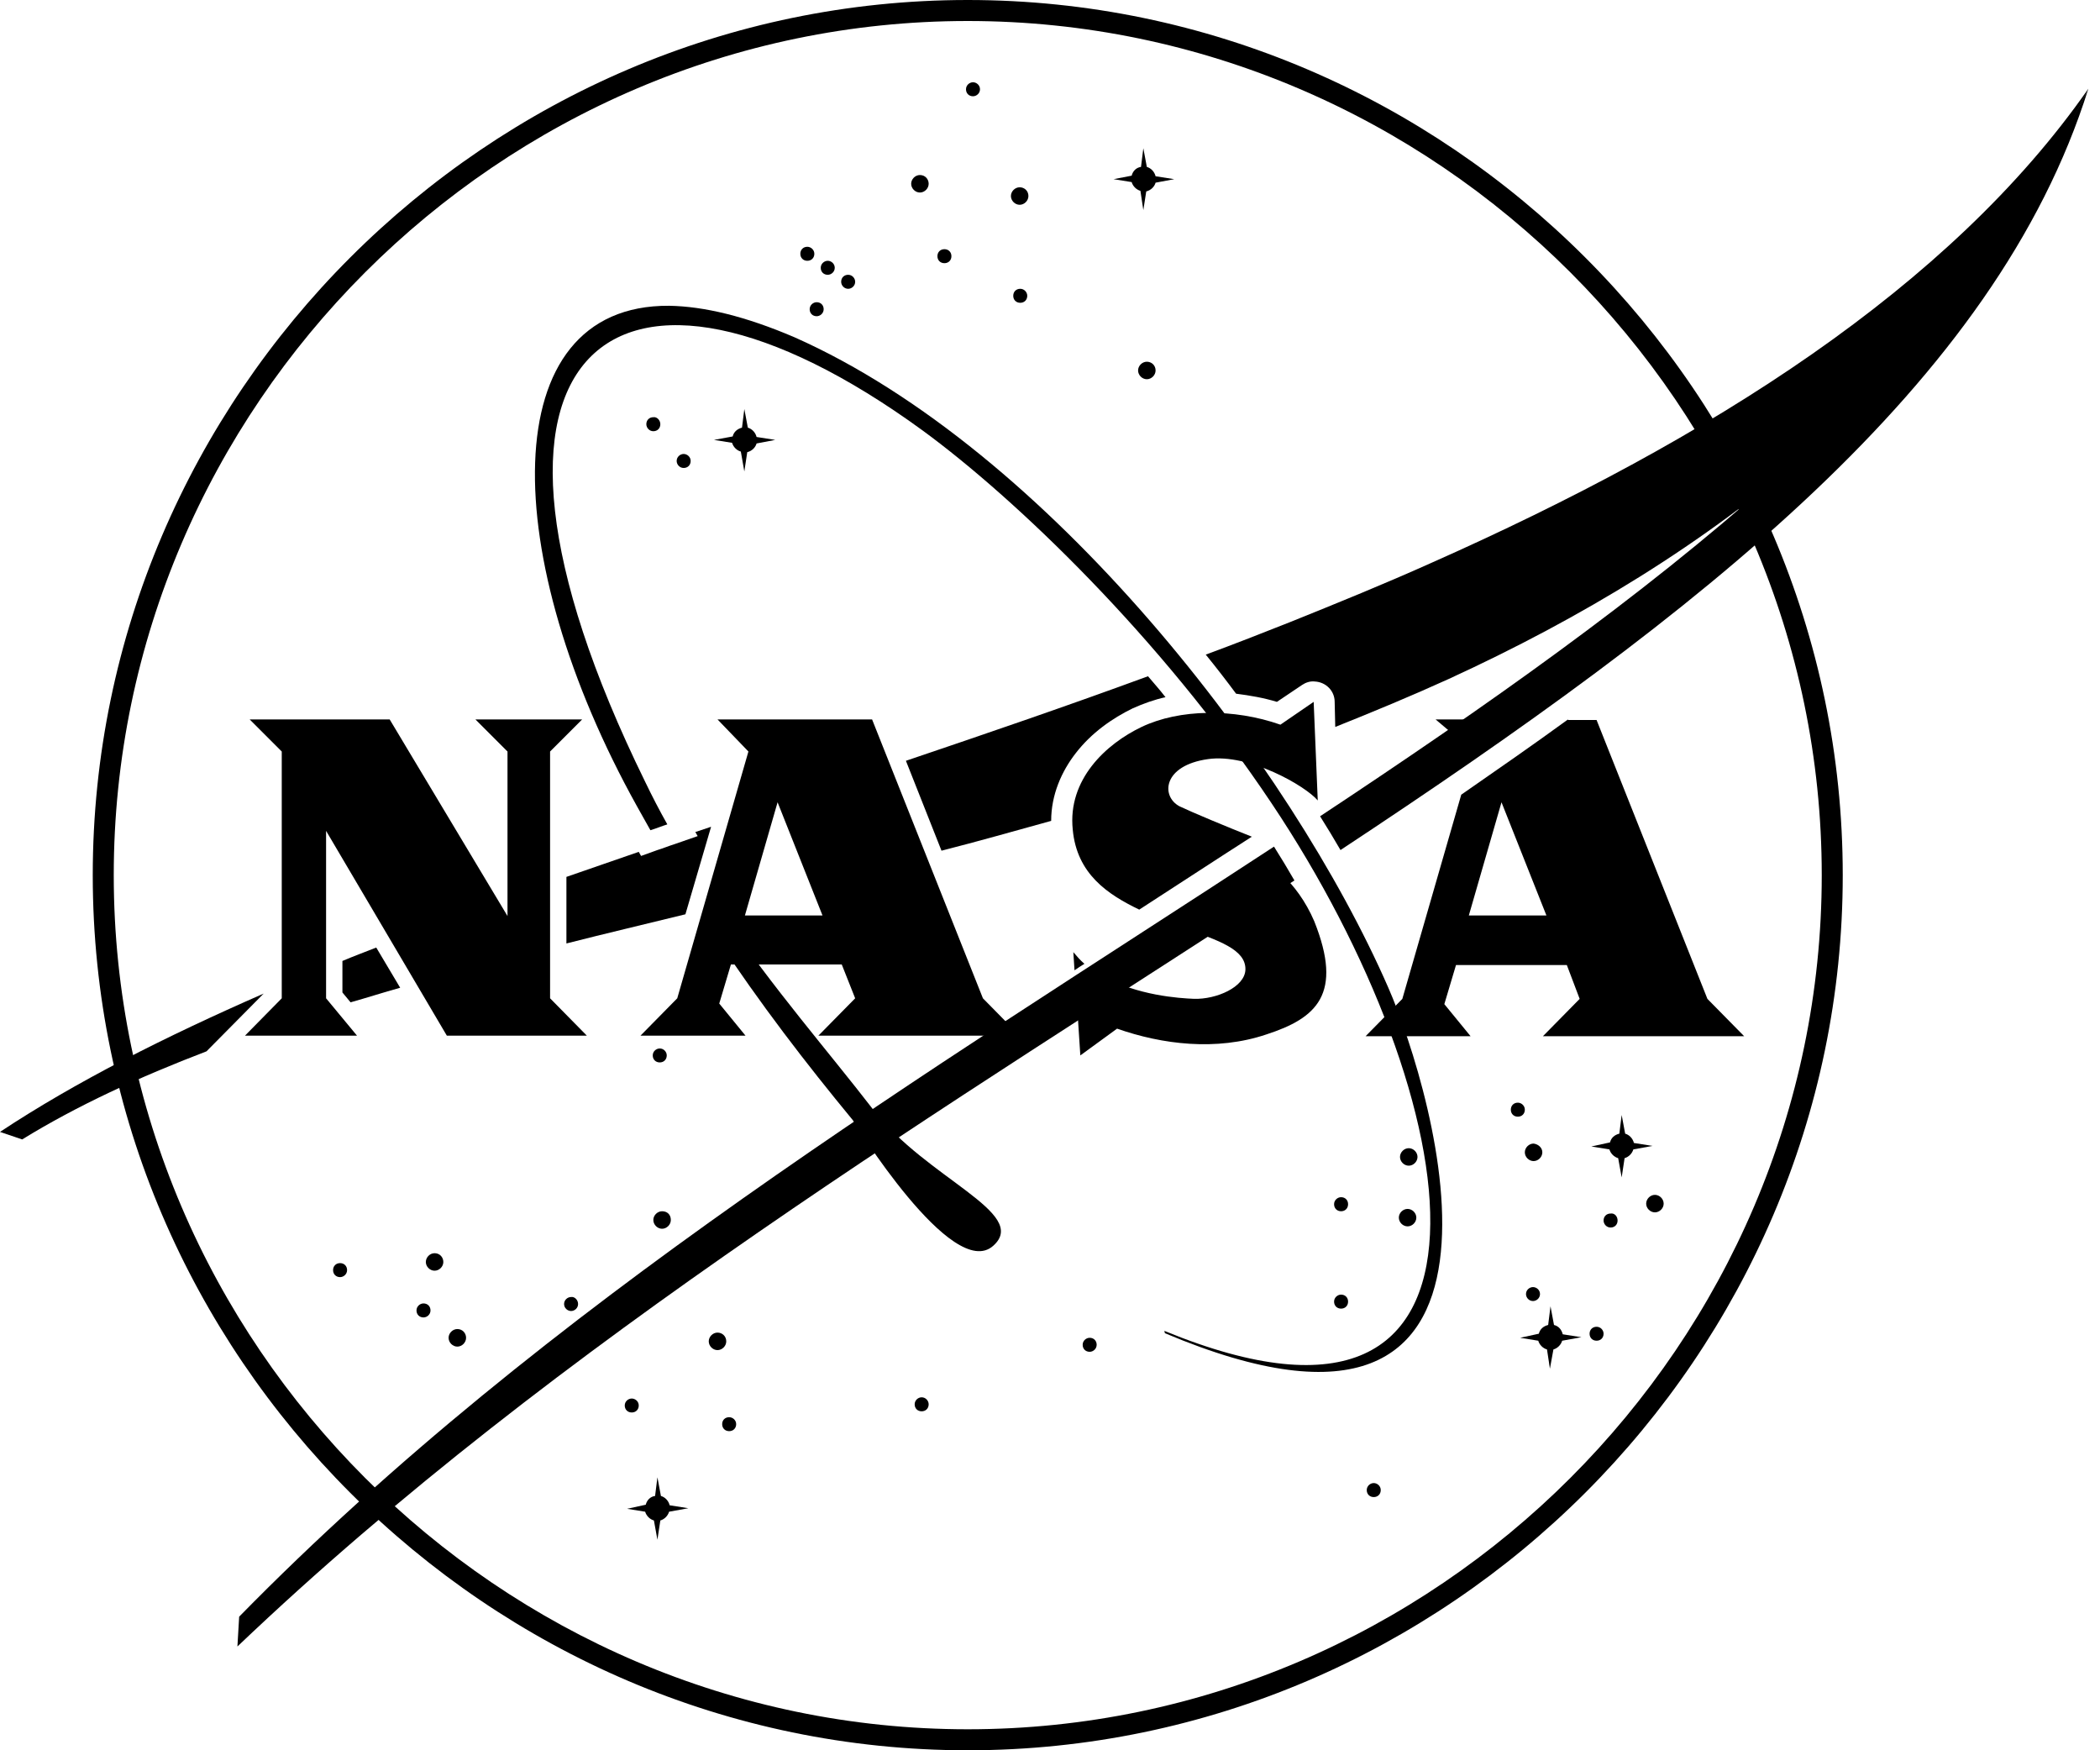 <svg width="36" height="30" viewBox="0 0 36 30" fill="none" xmlns="http://www.w3.org/2000/svg">
<path d="M16.59 0C8.36 0 1.59 6.77 1.59 15.001C1.59 23.23 8.36 30 16.59 30C24.82 30 31.59 23.23 31.59 15.001C31.59 6.77 24.82 0 16.59 0ZM16.59 0.36C24.62 0.36 31.23 6.97 31.23 15.001C31.23 23.03 24.62 29.64 16.59 29.64C8.56 29.64 1.95 23.03 1.95 15.001C1.95 6.97 8.56 0.36 16.59 0.36Z" fill="black"/>
<path d="M16.8 1.53C16.8 1.6 16.74 1.65 16.68 1.65C16.61 1.65 16.56 1.6 16.56 1.53C16.56 1.46 16.62 1.41 16.68 1.41C16.74 1.41 16.8 1.46 16.8 1.53Z" fill="black"/>
<path d="M17.63 3.36C17.63 3.44 17.56 3.51 17.48 3.51C17.4 3.51 17.33 3.44 17.33 3.36C17.33 3.28 17.4 3.21 17.48 3.21C17.56 3.21 17.63 3.27 17.63 3.36Z" fill="black"/>
<path d="M19.81 6.35C19.81 6.43 19.74 6.5 19.66 6.5C19.58 6.5 19.51 6.43 19.51 6.35C19.51 6.27 19.58 6.2 19.66 6.2C19.74 6.2 19.81 6.26 19.81 6.35Z" fill="black"/>
<path d="M16.31 4.391C16.31 4.461 16.26 4.511 16.19 4.511C16.12 4.511 16.07 4.461 16.07 4.391C16.07 4.321 16.12 4.271 16.19 4.271C16.26 4.271 16.31 4.321 16.31 4.391Z" fill="black"/>
<path d="M17.61 5.07C17.61 5.14 17.56 5.19 17.49 5.19C17.42 5.19 17.37 5.14 17.37 5.07C17.37 5 17.42 4.95 17.49 4.95C17.56 4.95 17.61 5.01 17.61 5.07Z" fill="black"/>
<path d="M15.92 3.15C15.92 3.23 15.85 3.3 15.77 3.3C15.69 3.3 15.62 3.23 15.62 3.15C15.62 3.07 15.69 3 15.77 3C15.86 3 15.92 3.07 15.92 3.15Z" fill="black"/>
<path d="M13.96 4.35C13.96 4.42 13.91 4.47 13.84 4.47C13.77 4.47 13.72 4.42 13.72 4.35C13.72 4.28 13.77 4.23 13.84 4.23C13.9 4.23 13.96 4.28 13.96 4.35Z" fill="black"/>
<path d="M14.31 4.59C14.31 4.66 14.25 4.71 14.19 4.71C14.12 4.71 14.07 4.66 14.07 4.59C14.07 4.52 14.13 4.47 14.19 4.47C14.25 4.47 14.31 4.52 14.31 4.59Z" fill="black"/>
<path d="M14.66 4.83C14.66 4.9 14.6 4.95 14.54 4.95C14.47 4.95 14.42 4.89 14.42 4.83C14.42 4.76 14.47 4.71 14.54 4.71C14.61 4.71 14.66 4.77 14.66 4.83Z" fill="black"/>
<path d="M14.12 5.3C14.12 5.37 14.06 5.42 14 5.42C13.93 5.42 13.88 5.37 13.88 5.3C13.88 5.23 13.94 5.18 14 5.18C14.07 5.18 14.12 5.23 14.12 5.3Z" fill="black"/>
<path d="M11.32 7.271C11.32 7.341 11.27 7.391 11.2 7.391C11.13 7.391 11.08 7.331 11.08 7.271C11.08 7.201 11.13 7.151 11.2 7.151C11.26 7.141 11.32 7.201 11.32 7.271Z" fill="black"/>
<path d="M11.84 7.901C11.84 7.971 11.79 8.021 11.72 8.021C11.65 8.021 11.6 7.961 11.6 7.901C11.6 7.831 11.66 7.781 11.72 7.781C11.78 7.781 11.84 7.831 11.84 7.901Z" fill="black"/>
<path d="M11.43 18.09C11.43 18.16 11.38 18.21 11.31 18.21C11.24 18.21 11.19 18.16 11.19 18.09C11.19 18.02 11.25 17.971 11.31 17.971C11.38 17.971 11.43 18.03 11.43 18.09Z" fill="black"/>
<path d="M11.5 20.91C11.5 20.991 11.43 21.061 11.35 21.061C11.27 21.061 11.2 20.991 11.2 20.91C11.2 20.831 11.27 20.761 11.35 20.761C11.44 20.761 11.5 20.82 11.5 20.91Z" fill="black"/>
<path d="M9.91 22.351C9.91 22.421 9.85 22.471 9.79 22.471C9.73 22.471 9.67 22.421 9.67 22.351C9.67 22.281 9.73 22.231 9.79 22.231C9.85 22.221 9.91 22.281 9.91 22.351Z" fill="black"/>
<path d="M7.99 22.93C7.99 23.011 7.92 23.081 7.84 23.081C7.76 23.081 7.69 23.011 7.69 22.93C7.69 22.851 7.76 22.78 7.84 22.78C7.93 22.78 7.99 22.851 7.99 22.93Z" fill="black"/>
<path d="M7.6 21.631C7.6 21.71 7.53 21.78 7.45 21.78C7.37 21.78 7.3 21.71 7.3 21.631C7.3 21.55 7.37 21.48 7.45 21.48C7.54 21.48 7.6 21.55 7.6 21.631Z" fill="black"/>
<path d="M7.38 22.461C7.38 22.531 7.32 22.581 7.26 22.581C7.19 22.581 7.14 22.531 7.14 22.461C7.14 22.391 7.2 22.341 7.26 22.341C7.33 22.341 7.38 22.391 7.38 22.461Z" fill="black"/>
<path d="M5.95 21.77C5.95 21.84 5.89 21.89 5.83 21.89C5.76 21.89 5.71 21.84 5.71 21.77C5.71 21.7 5.76 21.65 5.83 21.65C5.9 21.65 5.95 21.7 5.95 21.77Z" fill="black"/>
<path d="M10.95 24.09C10.95 24.16 10.9 24.21 10.83 24.21C10.76 24.21 10.71 24.16 10.71 24.09C10.71 24.02 10.77 23.971 10.83 23.971C10.89 23.971 10.95 24.02 10.95 24.09Z" fill="black"/>
<path d="M12.45 22.991C12.45 23.071 12.38 23.141 12.3 23.141C12.22 23.141 12.15 23.071 12.15 22.991C12.15 22.911 12.22 22.841 12.3 22.841C12.38 22.841 12.45 22.901 12.45 22.991Z" fill="black"/>
<path d="M12.62 24.41C12.62 24.48 12.57 24.53 12.5 24.53C12.43 24.53 12.38 24.48 12.38 24.41C12.38 24.34 12.43 24.291 12.5 24.291C12.56 24.291 12.62 24.34 12.62 24.41Z" fill="black"/>
<path d="M18.8 23.05C18.8 23.12 18.74 23.17 18.68 23.17C18.61 23.17 18.56 23.12 18.56 23.05C18.56 22.98 18.62 22.93 18.68 22.93C18.75 22.93 18.8 22.98 18.8 23.05Z" fill="black"/>
<path d="M15.92 24.07C15.92 24.14 15.87 24.19 15.8 24.19C15.73 24.19 15.68 24.14 15.68 24.07C15.68 24 15.74 23.95 15.8 23.95C15.87 23.95 15.92 24.01 15.92 24.07Z" fill="black"/>
<path d="M23.67 25.54C23.67 25.61 23.62 25.66 23.55 25.66C23.48 25.66 23.43 25.61 23.43 25.54C23.43 25.47 23.49 25.42 23.55 25.42C23.61 25.42 23.67 25.47 23.67 25.54Z" fill="black"/>
<path d="M24.3 19.83C24.3 19.91 24.23 19.98 24.15 19.98C24.07 19.98 24 19.91 24 19.83C24 19.75 24.07 19.68 24.15 19.68C24.23 19.68 24.3 19.75 24.3 19.83Z" fill="black"/>
<path d="M23.11 20.64C23.11 20.71 23.06 20.761 22.99 20.761C22.92 20.761 22.87 20.71 22.87 20.64C22.87 20.57 22.93 20.52 22.99 20.52C23.06 20.52 23.11 20.57 23.11 20.64Z" fill="black"/>
<path d="M24.28 20.87C24.28 20.951 24.21 21.02 24.13 21.02C24.05 21.02 23.98 20.951 23.98 20.87C23.98 20.791 24.05 20.721 24.13 20.721C24.21 20.721 24.28 20.791 24.28 20.87Z" fill="black"/>
<path d="M23.11 22.31C23.11 22.38 23.06 22.43 22.99 22.43C22.92 22.43 22.87 22.38 22.87 22.31C22.87 22.24 22.93 22.19 22.99 22.19C23.06 22.19 23.11 22.24 23.11 22.31Z" fill="black"/>
<path d="M26.14 19.02C26.14 19.09 26.09 19.14 26.02 19.14C25.95 19.14 25.9 19.09 25.9 19.02C25.9 18.95 25.95 18.9 26.02 18.9C26.08 18.9 26.14 18.95 26.14 19.02Z" fill="black"/>
<path d="M26.44 19.751C26.44 19.831 26.37 19.901 26.29 19.901C26.21 19.901 26.14 19.831 26.14 19.751C26.14 19.671 26.21 19.601 26.29 19.601C26.37 19.611 26.44 19.671 26.44 19.751Z" fill="black"/>
<path d="M28.52 20.631C28.52 20.71 28.45 20.78 28.37 20.78C28.29 20.78 28.22 20.71 28.22 20.631C28.22 20.55 28.29 20.48 28.37 20.48C28.45 20.48 28.52 20.55 28.52 20.631Z" fill="black"/>
<path d="M26.4 22.18C26.4 22.25 26.34 22.3 26.28 22.3C26.21 22.3 26.16 22.241 26.16 22.18C26.16 22.11 26.22 22.061 26.28 22.061C26.34 22.061 26.4 22.11 26.4 22.18Z" fill="black"/>
<path d="M27.73 20.92C27.73 20.99 27.68 21.04 27.61 21.04C27.54 21.04 27.49 20.98 27.49 20.92C27.49 20.85 27.54 20.8 27.61 20.8C27.68 20.79 27.73 20.85 27.73 20.92Z" fill="black"/>
<path d="M27.49 22.86C27.49 22.93 27.44 22.98 27.37 22.98C27.3 22.98 27.25 22.93 27.25 22.86C27.25 22.791 27.3 22.741 27.37 22.741C27.44 22.741 27.49 22.8 27.49 22.86Z" fill="black"/>
<path d="M19.4 3.011C19.42 2.931 19.48 2.871 19.56 2.861L19.6 2.541L19.66 2.861C19.73 2.881 19.79 2.941 19.81 3.021L20.13 3.071L19.81 3.131C19.79 3.201 19.73 3.261 19.65 3.281L19.6 3.601L19.55 3.271C19.48 3.251 19.42 3.191 19.4 3.121L19.09 3.071L19.4 3.011Z" fill="black"/>
<path d="M11.07 25.791C11.09 25.711 11.15 25.651 11.23 25.641L11.27 25.321L11.33 25.641C11.4 25.661 11.46 25.721 11.48 25.801L11.8 25.851L11.47 25.911C11.45 25.981 11.39 26.041 11.32 26.061L11.27 26.391L11.21 26.061C11.14 26.041 11.08 25.981 11.06 25.911L10.75 25.861L11.07 25.791Z" fill="black"/>
<path d="M26.38 22.86C26.4 22.78 26.46 22.73 26.54 22.71L26.58 22.39L26.64 22.71C26.72 22.73 26.77 22.79 26.79 22.87L27.11 22.92L26.78 22.98C26.76 23.05 26.7 23.11 26.63 23.13L26.57 23.46L26.52 23.13C26.45 23.11 26.39 23.05 26.37 22.98L26.06 22.93L26.38 22.86Z" fill="black"/>
<path d="M27.6 19.581C27.62 19.501 27.68 19.451 27.76 19.431L27.8 19.111L27.86 19.431C27.93 19.451 27.99 19.511 28.01 19.591L28.33 19.641L28 19.701C27.98 19.771 27.92 19.831 27.85 19.851L27.8 20.181L27.74 19.851C27.67 19.831 27.61 19.771 27.59 19.701L27.28 19.651L27.6 19.581Z" fill="black"/>
<path d="M12.56 7.481C12.58 7.401 12.64 7.351 12.72 7.33L12.76 7.011L12.82 7.33C12.89 7.351 12.95 7.41 12.97 7.49L13.29 7.54L12.97 7.601C12.95 7.67 12.89 7.731 12.81 7.75L12.76 8.081L12.7 7.74C12.63 7.721 12.57 7.66 12.55 7.59L12.24 7.54L12.56 7.481Z" fill="black"/>
<path d="M12.39 15.67L12.26 16.04C13.04 17.22 13.82 18.23 14.62 19.2C14.62 19.2 16.33 21.99 17.03 21.35C17.65 20.79 15.88 20.2 14.97 19.02C14.19 18.01 13.27 16.96 12.39 15.67Z" fill="black"/>
<path d="M35.8 1.521C33.43 4.921 29.31 7.531 24.53 9.651C23.75 10.001 22.94 10.331 22.12 10.661C21.64 10.851 21.16 11.04 20.67 11.22C20.85 11.441 21.02 11.661 21.19 11.89C21.43 11.921 21.66 11.96 21.89 12.03L22.32 11.741C22.38 11.7 22.46 11.671 22.54 11.681C22.73 11.691 22.88 11.841 22.88 12.03L22.89 12.46C23.54 12.2 24.19 11.931 24.83 11.64C29.36 9.561 33.35 6.521 35.8 1.521ZM19.68 11.591C18.32 12.091 16.92 12.57 15.53 13.04L16.14 14.581C16.77 14.421 17.4 14.241 18.02 14.07C18.02 13.62 18.2 13.22 18.44 12.911C18.71 12.56 19.07 12.31 19.42 12.14C19.6 12.06 19.79 11.991 19.98 11.95C19.88 11.82 19.78 11.71 19.68 11.591ZM22.19 12.7L22.16 12.72C22.14 12.73 22.12 12.741 22.1 12.751C22.13 12.741 22.16 12.73 22.19 12.72V12.7ZM12.19 14.171C12.1 14.2 12.01 14.23 11.92 14.261L11.96 14.331L11.56 14.47C11.46 14.501 11.37 14.54 11.27 14.57L10.99 14.671L10.95 14.601C10.54 14.741 10.12 14.89 9.71 15.03V16.171C10.38 16 11.06 15.841 11.75 15.671L12.19 14.171ZM6.45 16.241C6.25 16.32 6.06 16.39 5.87 16.471V17.011L6.01 17.18C6.29 17.101 6.57 17.011 6.86 16.93L6.45 16.241ZM4.52 17.03C2.83 17.77 1.3 18.541 0 19.401L0.38 19.53C1.32 18.951 2.39 18.46 3.54 18.02L4.52 17.03Z" fill="black"/>
<path d="M12.3 12.331H14.95L16.85 17.111L17.48 17.751H14.03L14.66 17.111L14.43 16.531H12.53L12.33 17.201L12.78 17.751H10.98L11.61 17.111L12.83 12.881L12.3 12.331ZM14.1 15.691L13.33 13.751L12.77 15.691H14.1Z" fill="black"/>
<path d="M24.61 12.331L25.06 12.711C25.24 12.581 25.42 12.461 25.6 12.331H24.61ZM26.88 12.331C26.29 12.761 25.67 13.191 25.05 13.621L24.04 17.121L23.41 17.761H25.21L24.76 17.211L24.96 16.541H26.86L27.08 17.121L26.45 17.761H29.9L29.27 17.121L27.37 12.341H26.88V12.331ZM25.74 13.751L26.51 15.691H25.18L25.74 13.751Z" fill="black"/>
<path d="M8.7 15.701C8.7 15.471 8.7 12.881 8.7 12.881L8.15 12.331H9.98L9.43 12.881V17.111L10.06 17.751H7.66L5.59 14.241C5.59 14.371 5.59 17.111 5.59 17.111L6.12 17.751H4.2L4.83 17.111V12.881L4.28 12.331H6.68L8.7 15.701Z" fill="black"/>
<path d="M22.52 12.03L21.95 12.421C21.15 12.14 20.22 12.15 19.57 12.46C18.96 12.751 18.3 13.361 18.39 14.22C18.46 14.98 18.99 15.331 19.53 15.591C20.18 15.171 20.82 14.751 21.46 14.341C21.03 14.171 20.43 13.921 20.22 13.82C19.9 13.65 19.93 13.12 20.71 13.011C21.41 12.911 22.38 13.47 22.59 13.72L22.52 12.03ZM21.99 15.001C21.38 15.4 20.92 15.501 20.31 15.911C20.88 16.12 21.36 16.27 21.35 16.62C21.34 16.921 20.85 17.131 20.47 17.12C20.21 17.11 19.49 17.061 18.91 16.73L18.96 16.84C18.79 16.951 18.62 17.061 18.46 17.171L18.52 18.09L19.15 17.631C19.92 17.901 20.85 18.02 21.71 17.73C22.57 17.451 23.03 17.041 22.53 15.79C22.38 15.441 22.18 15.181 21.99 15.001ZM18.4 16.32L18.42 16.631C18.48 16.59 18.54 16.55 18.59 16.52C18.52 16.46 18.46 16.39 18.4 16.32Z" fill="black"/>
<path d="M35.8 1.521C33.28 6.501 28.3 10.241 22.63 13.991C22.75 14.181 22.87 14.38 22.98 14.57C29.13 10.511 34.21 6.591 35.8 1.521ZM21.84 14.511C15.93 18.381 9.37 22.331 4.1 27.71L4.07 28.221C9.6 22.951 16.32 18.93 22.19 15.091C22.08 14.9 21.96 14.7 21.84 14.511Z" fill="black"/>
<path d="M11.47 5.241C8.45 5.221 8.55 9.561 10.92 13.82C11 13.96 11.07 14.091 11.15 14.23C11.25 14.2 11.34 14.161 11.44 14.13C11.31 13.9 11.18 13.65 11.06 13.4C7.38 5.901 10.58 3.561 15.82 7.381C17.39 8.531 19.89 10.911 21.8 13.771C25.18 18.82 26.27 25.41 19.96 22.811L19.97 22.851C26.65 25.671 24.58 18.71 23.8 16.93C22.13 13.101 17.97 7.711 13.62 5.781C12.78 5.421 12.07 5.251 11.47 5.241Z" fill="black"/>
</svg>
